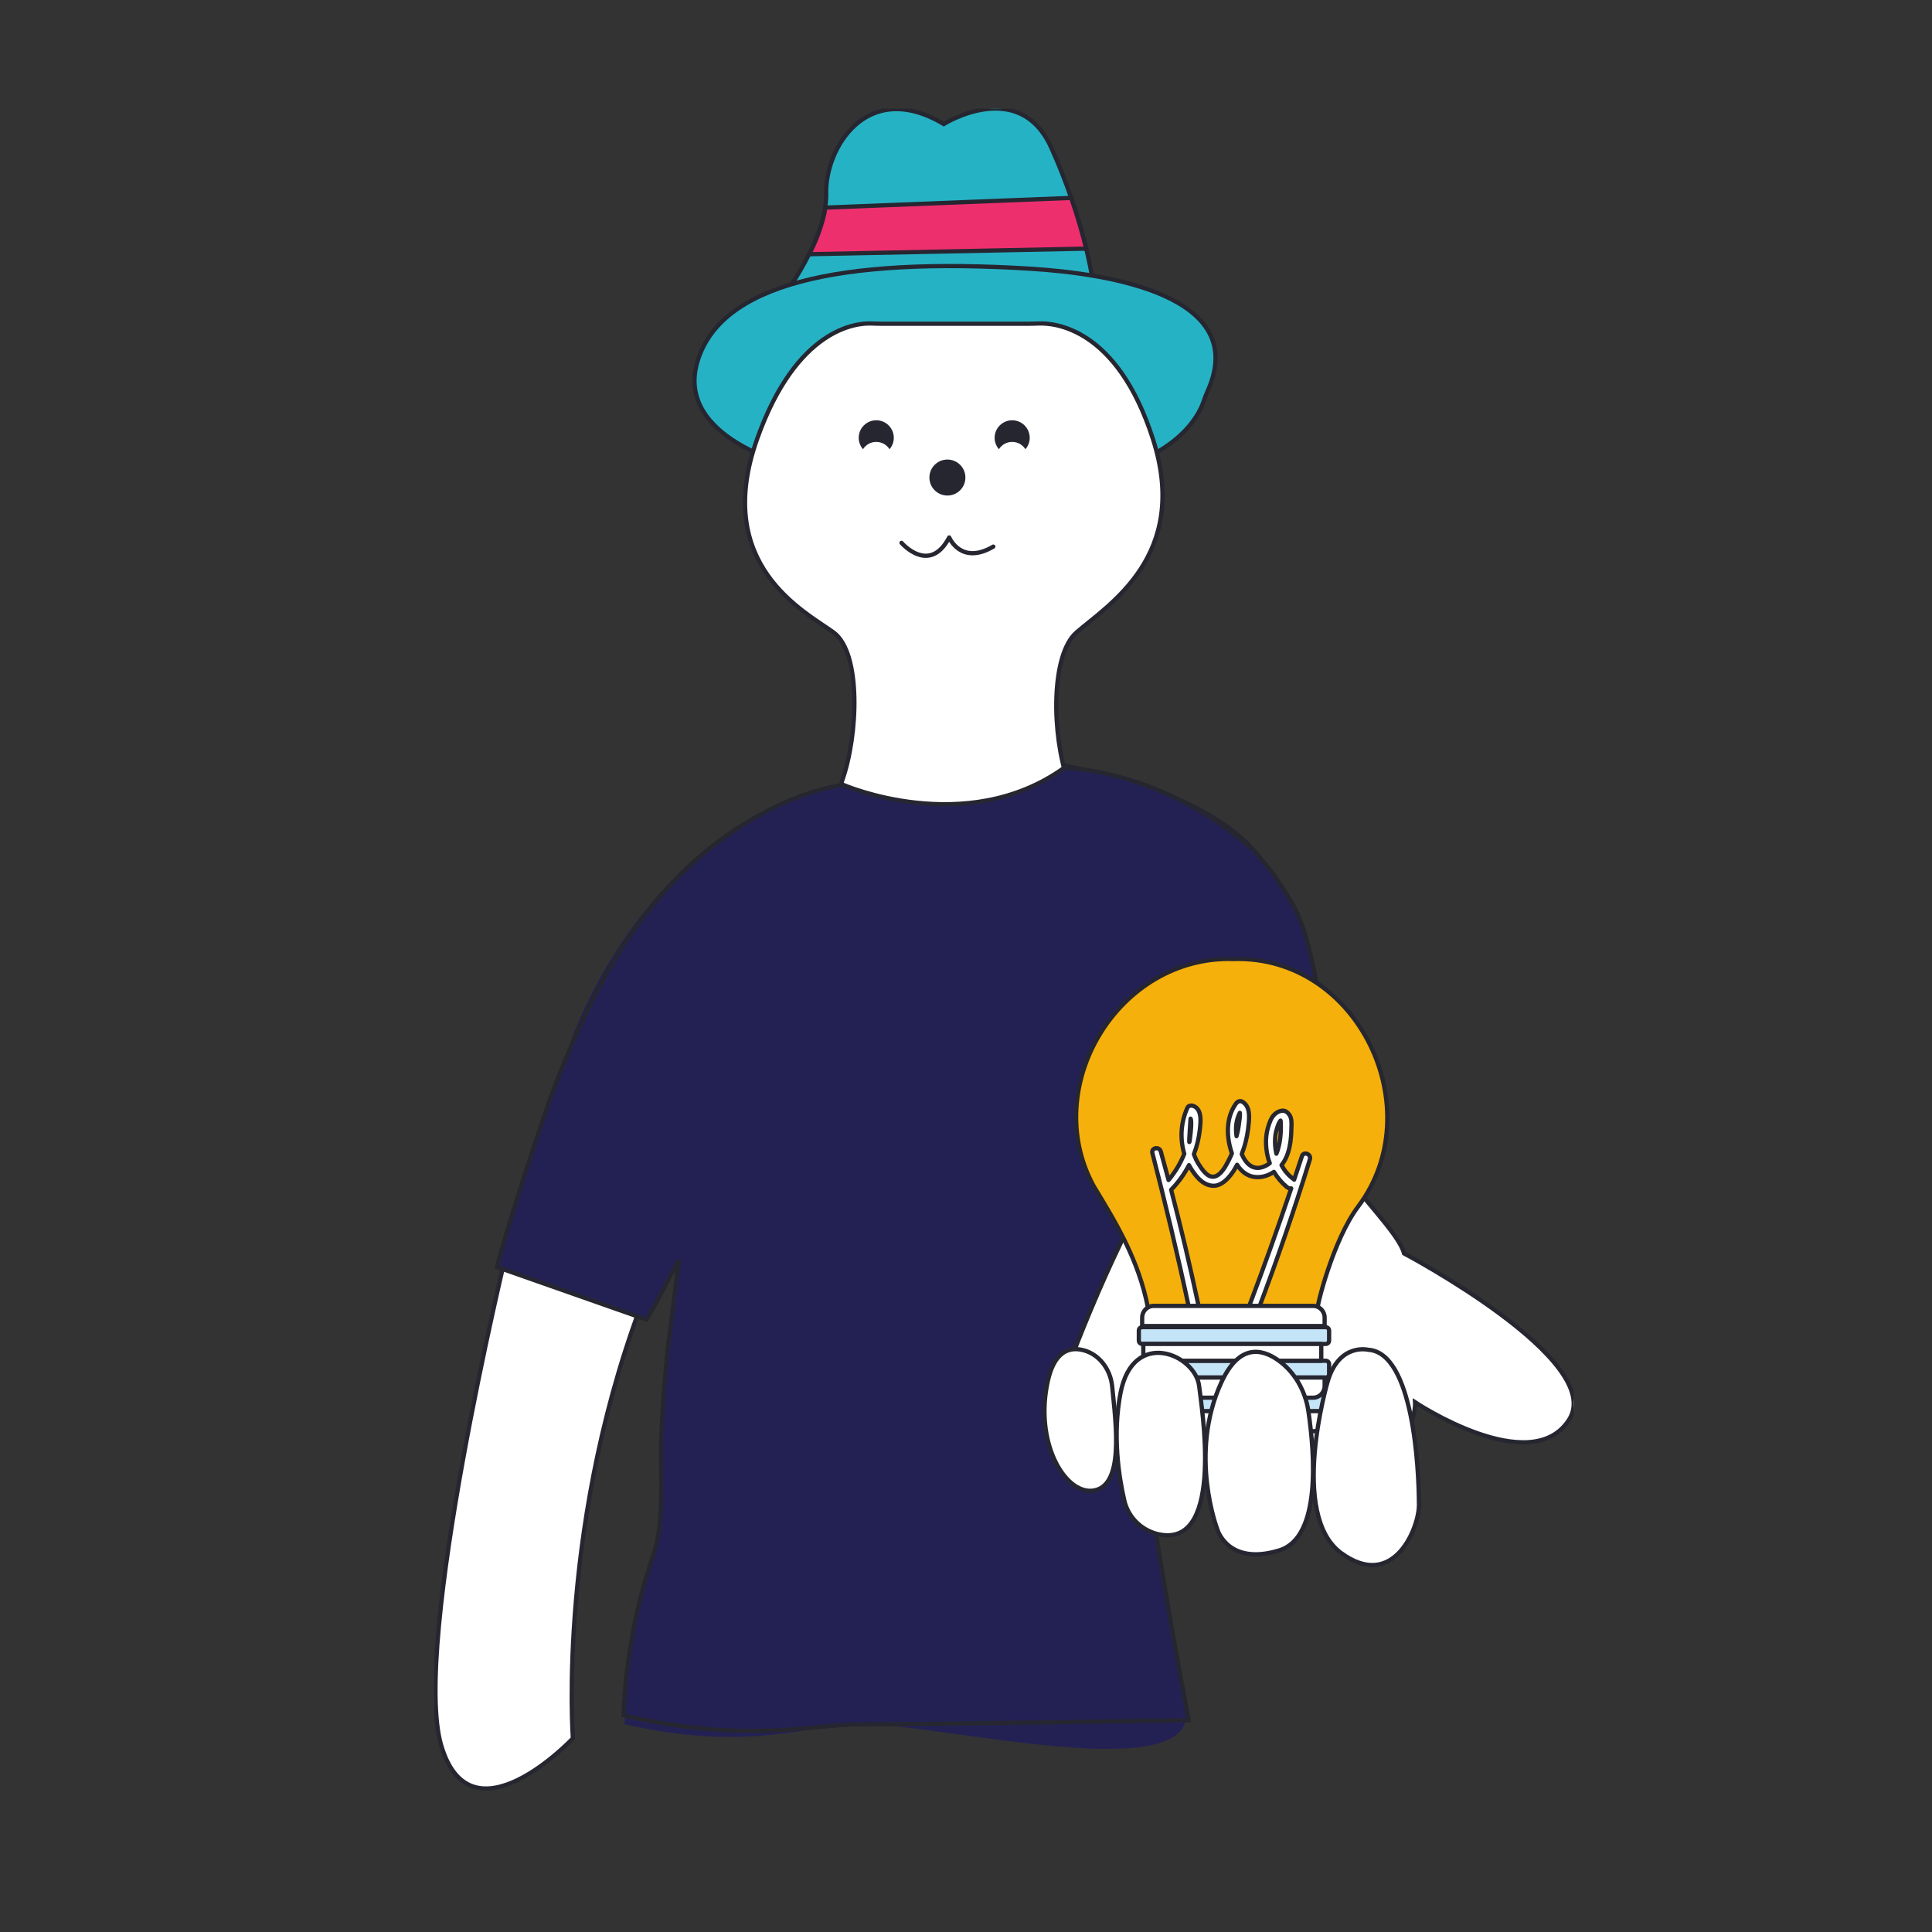 <svg width="178" height="178" viewBox="0 0 178 178" fill="none" xmlns="http://www.w3.org/2000/svg">
<rect x="0" y="0" width="178" height="178" fill="#333333" stroke="none"/>
<g clip-path="url(#clip0_1430_2083)">
<path fill-rule="evenodd" clip-rule="evenodd" d="M46.715 115.173C46.715 115.173 37.905 151.537 40.654 160.819C43.403 170.101 52.781 160.158 52.781 160.158C52.781 160.158 51.254 139.807 59.709 118.586C68.163 97.365 46.715 115.173 46.715 115.173Z" fill="white" stroke="#262631" stroke-width="0.39"/>
<path fill-rule="evenodd" clip-rule="evenodd" d="M72.06 27.487C72.06 27.487 76.223 21.968 76.118 17.834C76.013 13.699 79.849 7.195 86.952 11.429C86.952 11.429 93.903 7.055 96.857 13.613C99.812 20.172 100.588 25.371 100.588 25.371L72.06 27.487Z" fill="#26B2C5"/>
<path fill-rule="evenodd" clip-rule="evenodd" d="M72.06 27.487C72.06 27.487 76.223 21.968 76.118 17.834C76.013 13.699 79.849 7.195 86.952 11.429C86.952 11.429 93.903 7.055 96.857 13.613C99.812 20.172 100.588 25.371 100.588 25.371L72.06 27.487Z" stroke="#262631" stroke-width="0.39"/>
<path fill-rule="evenodd" clip-rule="evenodd" d="M74.538 23.422L100.072 22.908C99.776 21.692 99.335 20.094 98.691 18.234L76.041 19.127C75.856 20.521 75.085 22.475 74.538 23.422Z" fill="#EE2F6E"/>
<path fill-rule="evenodd" clip-rule="evenodd" d="M74.538 23.422L100.072 22.908C99.776 21.692 99.335 20.094 98.691 18.234L76.041 19.127C75.856 20.521 75.085 22.475 74.538 23.422Z" stroke="#262631" stroke-width="0.39"/>
<path fill-rule="evenodd" clip-rule="evenodd" d="M105.822 120.161L121.735 120.787C121.867 119.753 121.962 118.95 122.013 118.448C123.463 103.93 121.865 88.107 119.122 83.35C117.566 80.65 116.195 79.131 115.603 78.443C109.65 71.533 94.24 69.937 94.24 69.937L77.69 72.308C60.547 76.132 53.517 92.26 51.642 98.736C50.938 101.166 46.377 114.184 45.788 116.737L59.56 121.577L60.2 120.486L62.555 116.058L61.78 122.232C61.366 125.263 61.016 129.495 60.925 132.552C60.82 136.073 61.295 140.198 60.119 143.533C57.568 150.768 57.552 158.862 57.552 158.862C69.13 161.488 74.317 158.862 79.583 158.862C86.882 158.862 110.642 164.867 109.253 157.336C107.864 149.806 102.67 122.329 104.396 114.302L105.822 120.161Z" fill="#232154"/>
<path fill-rule="evenodd" clip-rule="evenodd" d="M104.396 114.302L105.822 120.161L121.735 120.787C121.867 119.753 121.962 118.95 122.013 118.448C123.463 103.93 121.865 88.107 119.122 83.35C117.566 80.65 116.195 79.131 115.603 78.443C109.65 71.533 94.24 69.937 94.24 69.937L77.69 72.308C60.547 76.132 54.404 92.109 51.642 98.736C50.172 102.263 46.377 114.184 45.788 116.737L59.56 121.577L60.2 120.486L62.555 116.058L61.78 122.232C61.366 125.263 61.016 129.495 60.925 132.552C60.82 136.073 61.295 140.198 60.119 143.533C57.568 150.768 57.45 158.048 57.45 158.048C69.027 160.675 74.317 158.862 79.583 158.862C86.882 158.862 109.507 158.485 109.507 158.485C108.118 150.955 102.67 122.329 104.396 114.302Z" stroke="#262631" stroke-width="0.39"/>
<path fill-rule="evenodd" clip-rule="evenodd" d="M73.136 42.964C73.136 42.964 62.148 40.411 64.257 33.321C66.366 26.231 77.118 23.657 94.928 24.757C102.161 25.204 115.207 27.243 111.262 36.026C111.118 36.346 110.993 36.675 110.881 37.008C110.444 38.302 108.508 42.15 100.635 43.839C91.093 45.886 73.136 42.964 73.136 42.964Z" fill="#26B2C5"/>
<path fill-rule="evenodd" clip-rule="evenodd" d="M73.136 42.964C73.136 42.964 62.148 40.411 64.257 33.321C66.366 26.231 77.118 23.657 94.928 24.757C102.161 25.204 115.207 27.243 111.262 36.026C111.118 36.346 110.993 36.675 110.881 37.008C110.444 38.302 108.508 42.15 100.635 43.839C91.093 45.886 73.136 42.964 73.136 42.964Z" stroke="#262631" stroke-width="0.39"/>
<path fill-rule="evenodd" clip-rule="evenodd" d="M106.216 40.429C102.89 30.093 97.038 29.755 95.711 29.804C95.377 29.816 95.043 29.828 94.709 29.828H81.268C80.934 29.828 80.6 29.816 80.266 29.804C78.939 29.755 73.402 30.2 69.761 40.429C65.6 52.119 74.219 56.379 76.795 58.261C79.371 60.143 79.073 67.772 77.588 71.933C76.101 76.093 80.56 75.598 80.56 75.598C81.739 75.565 82.832 75.488 83.841 75.377C86.599 75.076 89.378 75.076 92.136 75.377C93.146 75.488 94.238 75.565 95.418 75.598C95.418 75.598 99.876 76.093 98.39 71.933C96.904 67.772 96.776 60.356 99.182 58.261C102.064 55.752 109.684 51.205 106.216 40.429Z" fill="white"/>
<path fill-rule="evenodd" clip-rule="evenodd" d="M106.216 40.429C102.89 30.093 97.038 29.755 95.711 29.804C95.377 29.816 95.043 29.828 94.709 29.828H81.268C80.934 29.828 80.6 29.816 80.266 29.804C78.939 29.755 73.402 30.2 69.761 40.429C65.6 52.119 74.219 56.379 76.795 58.261C79.371 60.143 79.073 67.772 77.588 71.933C76.101 76.093 80.56 75.598 80.56 75.598C81.739 75.565 82.832 75.488 83.841 75.377C86.599 75.076 89.378 75.076 92.136 75.377C93.146 75.488 94.238 75.565 95.418 75.598C95.418 75.598 99.876 76.093 98.39 71.933C96.904 67.772 96.776 60.356 99.182 58.261C102.064 55.752 109.684 51.205 106.216 40.429Z" stroke="#262631" stroke-width="0.39" stroke-linecap="round" stroke-linejoin="round"/>
<path fill-rule="evenodd" clip-rule="evenodd" d="M88.945 43.998C88.945 44.914 88.202 45.656 87.286 45.656C86.37 45.656 85.628 44.914 85.628 43.998C85.628 43.082 86.37 42.339 87.286 42.339C88.202 42.339 88.945 43.082 88.945 43.998Z" fill="#262631"/>
<path d="M83.057 50.014C83.057 50.014 85.627 52.999 87.452 49.516C87.452 49.516 88.53 52.117 91.515 50.36" stroke="#262631" stroke-width="0.39" stroke-linecap="round" stroke-linejoin="round"/>
<path fill-rule="evenodd" clip-rule="evenodd" d="M80.732 40.712C81.247 40.712 81.697 40.982 81.955 41.386C82.197 41.103 82.349 40.74 82.349 40.338C82.349 39.445 81.625 38.721 80.732 38.721C79.839 38.721 79.115 39.445 79.115 40.338C79.115 40.74 79.267 41.103 79.51 41.386C79.767 40.982 80.217 40.712 80.732 40.712Z" fill="#262631"/>
<path fill-rule="evenodd" clip-rule="evenodd" d="M93.254 40.712C93.769 40.712 94.219 40.982 94.476 41.386C94.719 41.103 94.871 40.74 94.871 40.338C94.871 39.445 94.147 38.721 93.254 38.721C92.361 38.721 91.637 39.445 91.637 40.338C91.637 40.74 91.789 41.103 92.032 41.386C92.289 40.982 92.739 40.712 93.254 40.712Z" fill="#262631"/>
<path fill-rule="evenodd" clip-rule="evenodd" d="M60.734 83.705C67.737 73.817 77.69 72.309 77.69 72.309C77.69 72.309 88.973 77.228 98.027 70.751C98.027 70.751 107.167 70.785 115.603 78.444" fill="#232154"/>
<path d="M59.717 83.921C68.148 73.311 77.689 72.309 77.689 72.309C77.689 72.309 88.973 77.228 98.026 70.751C98.026 70.751 107.167 70.785 115.602 78.444" stroke="#262631" stroke-width="0.39"/>
<path fill-rule="evenodd" clip-rule="evenodd" d="M96.461 131.396C96.461 131.396 100.221 118.761 106.954 107.685C113.688 96.609 128.404 111.787 129.359 115.482C129.359 115.482 148.095 125.368 144.555 130.81C140.997 136.282 130.374 129.191 130.374 129.191C130.374 129.191 130.613 133.459 125.478 134.186C120.344 134.912 105.835 135.925 105.835 135.925L96.461 131.396Z" fill="white"/>
<path fill-rule="evenodd" clip-rule="evenodd" d="M96.461 131.396C96.461 131.396 99.148 123.048 103.318 114.388C106.743 107.277 107.782 100.314 112.019 98.379C119.028 95.179 121.357 101.82 124.138 108.116C124.94 109.932 128.851 113.565 129.359 115.483C129.359 115.483 148.05 125.368 144.555 130.81C141.04 136.286 130.374 129.191 130.374 129.191C130.374 129.191 130.613 133.459 125.478 134.186C120.344 134.912 105.835 135.925 105.835 135.925L96.461 131.396Z" stroke="#262631" stroke-width="0.39"/>
<path fill-rule="evenodd" clip-rule="evenodd" d="M122.136 123.822H105.24C105.065 123.822 104.923 123.682 104.923 123.511V122.586C104.923 122.414 105.065 122.275 105.24 122.275H122.136C122.312 122.275 122.454 122.414 122.454 122.586V123.511C122.454 123.682 122.312 123.822 122.136 123.822Z" fill="#C4E5F7"/>
<path fill-rule="evenodd" clip-rule="evenodd" d="M122.136 123.822H105.24C105.065 123.822 104.923 123.682 104.923 123.511V122.586C104.923 122.414 105.065 122.275 105.24 122.275H122.136C122.312 122.275 122.454 122.414 122.454 122.586V123.511C122.454 123.682 122.312 123.822 122.136 123.822Z" stroke="#262631" stroke-width="0.39" stroke-linecap="round" stroke-linejoin="round"/>
<path fill-rule="evenodd" clip-rule="evenodd" d="M122.136 126.915H105.24C105.065 126.915 104.923 126.776 104.923 126.604V125.679C104.923 125.508 105.065 125.368 105.24 125.368H122.136C122.312 125.368 122.454 125.508 122.454 125.679V126.604C122.454 126.776 122.312 126.915 122.136 126.915Z" fill="#C4E5F7"/>
<path fill-rule="evenodd" clip-rule="evenodd" d="M122.136 130.112H105.24C105.065 130.112 104.923 129.973 104.923 129.801V128.876C104.923 128.704 105.065 128.565 105.24 128.565H122.136C122.312 128.565 122.454 128.704 122.454 128.876V129.801C122.454 129.973 122.312 130.112 122.136 130.112Z" fill="#C4E5F7"/>
<path fill-rule="evenodd" clip-rule="evenodd" d="M122.136 126.915H105.24C105.065 126.915 104.923 126.776 104.923 126.604V125.679C104.923 125.508 105.065 125.368 105.24 125.368H122.136C122.312 125.368 122.454 125.508 122.454 125.679V126.604C122.454 126.776 122.312 126.915 122.136 126.915Z" stroke="#262631" stroke-width="0.39" stroke-linecap="round" stroke-linejoin="round"/>
<path fill-rule="evenodd" clip-rule="evenodd" d="M117.053 131.865H110.322C109.732 131.865 109.253 131.383 109.253 130.788V128.668H118.122V130.788C118.122 131.383 117.644 131.865 117.053 131.865Z" fill="#C4E5F7"/>
<path fill-rule="evenodd" clip-rule="evenodd" d="M125.122 111.175C131.862 102.236 125.174 88.023 113.671 88.355C103.063 88.001 95.733 100.108 100.775 109.297L100.775 109.297C102.737 112.534 104.89 115.99 105.772 120.522H121.406C121.287 120.47 122.81 114.241 125.122 111.175Z" fill="#F5B00B"/>
<path fill-rule="evenodd" clip-rule="evenodd" d="M125.122 111.175C131.862 102.236 125.174 88.023 113.671 88.355C103.063 88.001 95.733 100.108 100.775 109.297L100.775 109.297C102.737 112.534 104.89 115.99 105.772 120.522H121.406C121.287 120.47 122.81 114.241 125.122 111.175Z" stroke="#262631" stroke-width="0.39"/>
<path fill-rule="evenodd" clip-rule="evenodd" d="M117.595 106.296C117.485 105.808 117.447 105.301 117.483 104.809C117.509 104.451 117.6 104.099 117.714 103.761C117.766 103.608 117.832 103.465 117.915 103.328C117.922 103.317 117.951 103.278 117.98 103.244C117.984 103.267 117.994 103.3 117.996 103.348C118.04 104.221 117.971 105.163 117.71 105.996C117.678 106.099 117.639 106.199 117.595 106.296ZM114.148 103.524C114.107 103.913 114.028 104.299 113.924 104.68C113.818 103.931 113.889 103.162 114.23 102.526C114.265 102.877 114.171 103.311 114.148 103.524ZM109.572 105.211C109.546 105.053 109.688 103.064 109.688 103.064C109.866 103.262 109.599 105.368 109.572 105.211ZM119.952 106.522C119.715 107.244 119.475 107.965 119.233 108.686C119.207 108.659 119.177 108.632 119.142 108.607C118.684 108.274 118.328 107.837 118.069 107.347C118.586 106.712 118.813 105.858 118.908 105.065C118.966 104.58 118.982 104.093 118.99 103.605C118.998 103.135 118.935 102.735 118.535 102.443C118.178 102.181 117.701 102.417 117.427 102.671C117.111 102.963 116.958 103.442 116.836 103.84C116.59 104.645 116.594 105.508 116.749 106.329C116.803 106.615 116.883 106.896 116.987 107.168C116.785 107.325 116.556 107.45 116.303 107.531C115.524 107.779 114.933 107.332 114.573 106.672C114.514 106.563 114.457 106.448 114.404 106.329C114.466 106.166 114.524 106.002 114.579 105.841C114.844 105.056 114.99 104.235 115.056 103.411C115.111 102.728 115.13 101.912 114.47 101.508C114.258 101.378 114.02 101.476 113.886 101.66C112.922 102.992 112.976 104.757 113.5 106.268C113.331 106.67 113.133 107.059 112.913 107.436C112.671 107.85 112.21 108.489 111.649 108.408C111.128 108.333 110.711 107.681 110.452 107.279C110.262 106.983 110.113 106.668 109.995 106.34C110.061 106.167 110.123 105.991 110.18 105.814C110.402 105.116 110.526 104.389 110.585 103.661C110.633 103.053 110.653 102.199 109.984 101.907C109.79 101.823 109.503 101.832 109.4 102.06C108.813 103.36 108.7 104.785 109.07 106.162C109.083 106.209 109.098 106.255 109.111 106.302C108.766 107.177 108.267 107.996 107.663 108.72C107.43 107.84 107.19 106.961 106.945 106.084C106.81 105.603 106.045 105.74 106.172 106.231C107.381 110.921 108.511 115.634 109.515 120.371C109.636 120.938 110.523 120.769 110.402 120.203C109.644 116.656 108.816 113.126 107.9 109.617C108.562 108.942 109.112 108.177 109.543 107.347C109.672 107.587 109.817 107.819 109.976 108.038C110.412 108.64 110.959 109.203 111.745 109.245C112.478 109.284 113.074 108.671 113.472 108.137C113.663 107.881 113.829 107.602 113.978 107.312C114.337 107.881 114.855 108.333 115.561 108.432C116.211 108.522 116.84 108.321 117.372 107.967C117.685 108.495 118.087 108.97 118.557 109.361C118.694 109.476 118.836 109.509 118.963 109.488C117.745 113.09 116.474 116.676 115.129 120.232C114.924 120.775 115.764 121.107 115.968 120.565C117.675 116.027 119.261 111.447 120.683 106.812C120.83 106.334 120.111 106.04 119.952 106.522Z" fill="white"/>
<path d="M117.595 106.296L117.405 106.339C117.424 106.421 117.492 106.482 117.576 106.49C117.659 106.499 117.738 106.453 117.773 106.377L117.595 106.296ZM117.483 104.809L117.677 104.823L117.677 104.823L117.483 104.809ZM117.714 103.761L117.899 103.824L117.899 103.824L117.714 103.761ZM117.915 103.328L117.749 103.226L117.748 103.227L117.915 103.328ZM117.98 103.244L118.173 103.212C118.16 103.137 118.106 103.077 118.033 103.056C117.96 103.036 117.882 103.059 117.833 103.116L117.98 103.244ZM117.996 103.348L117.802 103.358L117.802 103.358L117.996 103.348ZM117.71 105.996L117.896 106.054L117.896 106.054L117.71 105.996ZM114.148 103.524L114.342 103.545L114.342 103.545L114.148 103.524ZM113.924 104.68L113.731 104.708C113.744 104.799 113.82 104.869 113.912 104.875C114.004 104.881 114.088 104.821 114.112 104.732L113.924 104.68ZM114.23 102.526L114.423 102.506C114.415 102.42 114.351 102.351 114.267 102.334C114.183 102.318 114.098 102.358 114.058 102.434L114.23 102.526ZM109.688 103.064L109.833 102.934C109.781 102.876 109.699 102.855 109.625 102.88C109.551 102.905 109.499 102.972 109.494 103.05L109.688 103.064ZM119.952 106.522L120.138 106.583L120.138 106.583L119.952 106.522ZM119.233 108.686L119.091 108.82C119.138 108.87 119.207 108.891 119.274 108.877C119.341 108.862 119.396 108.813 119.417 108.748L119.233 108.686ZM119.142 108.607L119.027 108.764L119.028 108.765L119.142 108.607ZM118.069 107.347L117.918 107.224C117.868 107.284 117.86 107.368 117.897 107.438L118.069 107.347ZM118.908 105.065L119.101 105.088L119.101 105.088L118.908 105.065ZM118.99 103.605L118.795 103.602V103.602L118.99 103.605ZM118.535 102.443L118.42 102.6L118.42 102.6L118.535 102.443ZM117.427 102.671L117.56 102.814L117.56 102.814L117.427 102.671ZM116.836 103.84L116.65 103.783L116.65 103.783L116.836 103.84ZM116.749 106.329L116.557 106.365L116.557 106.365L116.749 106.329ZM116.987 107.168L117.107 107.322C117.174 107.269 117.2 107.179 117.169 107.099L116.987 107.168ZM116.303 107.531L116.243 107.345L116.243 107.345L116.303 107.531ZM114.573 106.672L114.744 106.579L114.744 106.579L114.573 106.672ZM114.404 106.329L114.222 106.26C114.204 106.308 114.206 106.361 114.226 106.408L114.404 106.329ZM114.579 105.841L114.763 105.903L114.763 105.903L114.579 105.841ZM115.056 103.411L114.862 103.395L114.862 103.395L115.056 103.411ZM114.47 101.508L114.368 101.674L114.369 101.674L114.47 101.508ZM113.886 101.66L113.728 101.546L113.728 101.546L113.886 101.66ZM113.5 106.268L113.679 106.344C113.698 106.299 113.7 106.25 113.684 106.204L113.5 106.268ZM112.913 107.436L112.745 107.337L112.745 107.337L112.913 107.436ZM111.649 108.408L111.621 108.601L111.621 108.601L111.649 108.408ZM110.452 107.279L110.616 107.173L110.616 107.173L110.452 107.279ZM109.995 106.34L109.813 106.271C109.796 106.314 109.796 106.362 109.812 106.406L109.995 106.34ZM110.18 105.814L109.994 105.755L109.994 105.755L110.18 105.814ZM110.585 103.661L110.779 103.677L110.779 103.677L110.585 103.661ZM109.984 101.907L110.062 101.729L110.062 101.729L109.984 101.907ZM109.4 102.06L109.577 102.14L109.577 102.14L109.4 102.06ZM109.07 106.162L109.258 106.112L109.258 106.112L109.07 106.162ZM109.111 106.302L109.293 106.373C109.309 106.333 109.311 106.288 109.298 106.246L109.111 106.302ZM107.663 108.72L107.475 108.77C107.494 108.84 107.55 108.894 107.621 108.91C107.693 108.926 107.766 108.9 107.813 108.844L107.663 108.72ZM106.945 106.084L106.757 106.137L106.757 106.137L106.945 106.084ZM106.172 106.231L105.983 106.28L105.983 106.28L106.172 106.231ZM109.515 120.371L109.325 120.412L109.325 120.412L109.515 120.371ZM110.402 120.203L110.212 120.244L110.212 120.244L110.402 120.203ZM107.9 109.617L107.761 109.48C107.713 109.529 107.694 109.6 107.711 109.666L107.9 109.617ZM109.543 107.347L109.715 107.255C109.681 107.191 109.614 107.151 109.542 107.152C109.47 107.152 109.404 107.193 109.37 107.257L109.543 107.347ZM109.976 108.038L109.818 108.153L109.818 108.153L109.976 108.038ZM111.745 109.245L111.755 109.051H111.755L111.745 109.245ZM113.472 108.137L113.316 108.021L113.316 108.021L113.472 108.137ZM113.978 107.312L114.143 107.208C114.105 107.149 114.039 107.114 113.969 107.117C113.899 107.12 113.836 107.161 113.804 107.223L113.978 107.312ZM115.561 108.432L115.588 108.239L115.588 108.239L115.561 108.432ZM117.372 107.967L117.54 107.868C117.513 107.822 117.468 107.789 117.416 107.777C117.364 107.765 117.309 107.775 117.264 107.805L117.372 107.967ZM118.557 109.361L118.432 109.511L118.432 109.511L118.557 109.361ZM118.963 109.488L119.147 109.55C119.169 109.485 119.156 109.414 119.111 109.362C119.067 109.31 118.999 109.284 118.931 109.296L118.963 109.488ZM115.129 120.232L115.311 120.301L115.311 120.301L115.129 120.232ZM115.968 120.565L116.15 120.634L116.15 120.634L115.968 120.565ZM120.683 106.812L120.87 106.869L120.87 106.869L120.683 106.812ZM117.785 106.254C117.68 105.784 117.643 105.296 117.677 104.823L117.289 104.795C117.252 105.306 117.291 105.832 117.405 106.339L117.785 106.254ZM117.677 104.823C117.702 104.488 117.787 104.153 117.899 103.824L117.53 103.699C117.412 104.045 117.316 104.414 117.289 104.795L117.677 104.823ZM117.899 103.824C117.946 103.684 118.007 103.553 118.082 103.429L117.748 103.227C117.658 103.376 117.586 103.533 117.53 103.699L117.899 103.824ZM118.082 103.429C118.079 103.433 118.078 103.434 118.082 103.429C118.085 103.425 118.089 103.419 118.094 103.413C118.104 103.4 118.116 103.385 118.128 103.371L117.833 103.116C117.801 103.153 117.764 103.202 117.749 103.226L118.082 103.429ZM117.788 103.276C117.79 103.286 117.792 103.297 117.793 103.303C117.795 103.311 117.796 103.316 117.797 103.323C117.8 103.334 117.801 103.345 117.802 103.358L118.191 103.338C118.189 103.303 118.185 103.274 118.18 103.251C118.174 103.214 118.175 103.227 118.173 103.212L117.788 103.276ZM117.802 103.358C117.845 104.216 117.776 105.134 117.525 105.938L117.896 106.054C118.166 105.193 118.236 104.226 118.191 103.338L117.802 103.358ZM117.525 105.938C117.495 106.033 117.459 106.125 117.418 106.216L117.773 106.377C117.82 106.273 117.861 106.166 117.896 106.054L117.525 105.938ZM113.955 103.504C113.915 103.881 113.838 104.256 113.736 104.629L114.112 104.732C114.218 104.343 114.299 103.946 114.342 103.545L113.955 103.504ZM114.117 104.653C114.014 103.931 114.086 103.207 114.401 102.617L114.058 102.434C113.692 103.117 113.621 103.931 113.731 104.708L114.117 104.653ZM114.036 102.545C114.051 102.699 114.039 102.878 114.018 103.053C114.007 103.14 113.995 103.222 113.983 103.299C113.972 103.373 113.961 103.445 113.955 103.504L114.342 103.545C114.347 103.497 114.357 103.435 114.368 103.357C114.38 103.281 114.393 103.193 114.404 103.1C114.427 102.917 114.444 102.704 114.423 102.506L114.036 102.545ZM109.765 105.178C109.765 105.181 109.763 105.153 109.765 105.077C109.766 105.01 109.769 104.921 109.774 104.818C109.783 104.611 109.799 104.349 109.815 104.091C109.831 103.833 109.848 103.58 109.861 103.391C109.867 103.297 109.872 103.218 109.876 103.164C109.878 103.136 109.88 103.115 109.881 103.1C109.881 103.093 109.882 103.088 109.882 103.084C109.882 103.082 109.882 103.081 109.882 103.08C109.882 103.079 109.882 103.079 109.882 103.079C109.882 103.078 109.882 103.078 109.882 103.078C109.882 103.078 109.882 103.078 109.882 103.078C109.882 103.078 109.882 103.078 109.688 103.064C109.494 103.05 109.494 103.05 109.494 103.05C109.494 103.051 109.494 103.051 109.494 103.051C109.494 103.051 109.494 103.051 109.494 103.051C109.494 103.051 109.494 103.051 109.494 103.052C109.493 103.053 109.493 103.054 109.493 103.056C109.493 103.06 109.493 103.066 109.492 103.073C109.491 103.088 109.489 103.109 109.488 103.136C109.484 103.191 109.478 103.27 109.472 103.364C109.459 103.553 109.442 103.807 109.426 104.066C109.41 104.325 109.394 104.59 109.385 104.8C109.38 104.905 109.376 104.998 109.375 105.07C109.374 105.132 109.373 105.201 109.38 105.243L109.765 105.178ZM109.543 103.195C109.525 103.175 109.525 103.162 109.529 103.178C109.533 103.191 109.538 103.212 109.542 103.244C109.55 103.309 109.554 103.397 109.554 103.505C109.553 103.72 109.536 103.99 109.513 104.253C109.489 104.516 109.459 104.767 109.434 104.942C109.421 105.03 109.41 105.094 109.402 105.13C109.396 105.155 109.397 105.146 109.405 105.128C109.407 105.124 109.419 105.101 109.443 105.077C109.456 105.065 109.482 105.044 109.522 105.032C109.568 105.019 109.617 105.022 109.662 105.044C109.732 105.079 109.754 105.142 109.756 105.146C109.762 105.162 109.764 105.175 109.765 105.178L109.38 105.243C109.382 105.251 109.385 105.268 109.392 105.287C109.395 105.294 109.418 105.358 109.489 105.394C109.534 105.416 109.585 105.42 109.631 105.406C109.672 105.394 109.698 105.373 109.712 105.359C109.738 105.335 109.751 105.309 109.755 105.301C109.77 105.27 109.779 105.231 109.783 105.214C109.794 105.164 109.806 105.088 109.819 104.998C109.846 104.815 109.877 104.557 109.901 104.288C109.925 104.02 109.943 103.737 109.943 103.506C109.944 103.391 109.94 103.284 109.928 103.195C109.923 103.151 109.915 103.107 109.903 103.067C109.892 103.031 109.873 102.979 109.833 102.934L109.543 103.195ZM119.767 106.461C119.53 107.183 119.29 107.904 119.048 108.624L119.417 108.748C119.659 108.027 119.9 107.305 120.138 106.583L119.767 106.461ZM119.374 108.553C119.34 108.516 119.301 108.482 119.257 108.449L119.028 108.765C119.052 108.783 119.073 108.801 119.091 108.82L119.374 108.553ZM119.257 108.449C118.826 108.136 118.488 107.723 118.241 107.256L117.897 107.438C118.168 107.951 118.543 108.412 119.027 108.764L119.257 108.449ZM118.22 107.47C118.771 106.793 119.005 105.896 119.101 105.088L118.715 105.042C118.622 105.821 118.4 106.631 117.918 107.224L118.22 107.47ZM119.101 105.088C119.16 104.593 119.177 104.098 119.185 103.608L118.795 103.602C118.787 104.089 118.771 104.567 118.715 105.042L119.101 105.088ZM119.185 103.608C119.193 103.122 119.13 102.637 118.65 102.285L118.42 102.6C118.741 102.834 118.803 103.148 118.795 103.602L119.185 103.608ZM118.65 102.285C118.408 102.108 118.132 102.107 117.895 102.177C117.662 102.245 117.448 102.386 117.295 102.527L117.56 102.814C117.68 102.702 117.842 102.598 118.005 102.551C118.164 102.504 118.305 102.516 118.42 102.6L118.65 102.285ZM117.295 102.527C116.933 102.862 116.768 103.396 116.65 103.783L117.022 103.897C117.148 103.488 117.289 103.064 117.56 102.814L117.295 102.527ZM116.65 103.783C116.392 104.626 116.398 105.522 116.557 106.365L116.94 106.293C116.79 105.494 116.787 104.665 117.022 103.897L116.65 103.783ZM116.557 106.365C116.614 106.663 116.697 106.955 116.805 107.237L117.169 107.099C117.069 106.837 116.992 106.567 116.94 106.293L116.557 106.365ZM116.867 107.014C116.682 107.158 116.473 107.272 116.243 107.345L116.362 107.716C116.638 107.628 116.888 107.493 117.107 107.322L116.867 107.014ZM116.243 107.345C115.905 107.453 115.619 107.409 115.376 107.272C115.128 107.132 114.913 106.888 114.744 106.579L114.402 106.765C114.593 107.116 114.854 107.425 115.185 107.612C115.523 107.802 115.921 107.857 116.362 107.716L116.243 107.345ZM114.744 106.579C114.687 106.475 114.634 106.365 114.583 106.25L114.226 106.408C114.281 106.532 114.34 106.652 114.402 106.765L114.744 106.579ZM114.587 106.397C114.649 106.232 114.708 106.067 114.763 105.903L114.394 105.779C114.34 105.938 114.283 106.099 114.222 106.26L114.587 106.397ZM114.763 105.903C115.034 105.1 115.183 104.262 115.25 103.426L114.862 103.395C114.797 104.207 114.653 105.012 114.394 105.779L114.763 105.903ZM115.25 103.426C115.278 103.085 115.299 102.685 115.222 102.315C115.144 101.939 114.96 101.579 114.572 101.342L114.369 101.674C114.641 101.841 114.777 102.091 114.841 102.395C114.905 102.704 114.889 103.054 114.862 103.395L115.25 103.426ZM114.572 101.342C114.245 101.141 113.9 101.309 113.728 101.546L114.044 101.774C114.139 101.643 114.271 101.614 114.368 101.674L114.572 101.342ZM113.728 101.546C112.712 102.949 112.781 104.79 113.316 106.332L113.684 106.204C113.171 104.725 113.131 103.034 114.044 101.774L113.728 101.546ZM113.32 106.193C113.155 106.586 112.961 106.967 112.745 107.337L113.081 107.534C113.305 107.151 113.507 106.754 113.679 106.344L113.32 106.193ZM112.745 107.337C112.628 107.538 112.463 107.783 112.268 107.965C112.07 108.15 111.872 108.243 111.677 108.215L111.621 108.601C111.987 108.654 112.3 108.468 112.534 108.25C112.77 108.029 112.957 107.747 113.081 107.534L112.745 107.337ZM111.677 108.215C111.485 108.187 111.289 108.048 111.097 107.835C110.907 107.626 110.747 107.377 110.616 107.173L110.288 107.384C110.416 107.583 110.594 107.86 110.808 108.097C111.019 108.33 111.292 108.553 111.621 108.601L111.677 108.215ZM110.616 107.173C110.435 106.892 110.292 106.59 110.178 106.274L109.812 106.406C109.934 106.746 110.089 107.075 110.288 107.384L110.616 107.173ZM110.177 106.41C110.245 106.233 110.307 106.054 110.365 105.873L109.994 105.755C109.938 105.929 109.878 106.101 109.813 106.271L110.177 106.41ZM110.365 105.873C110.593 105.159 110.72 104.416 110.779 103.677L110.39 103.646C110.333 104.363 110.211 105.074 109.994 105.755L110.365 105.873ZM110.779 103.677C110.803 103.372 110.823 102.98 110.743 102.623C110.663 102.26 110.473 101.908 110.062 101.729L109.906 102.086C110.164 102.198 110.299 102.418 110.363 102.708C110.429 103.003 110.415 103.342 110.39 103.646L110.779 103.677ZM110.062 101.729C109.934 101.673 109.774 101.647 109.622 101.675C109.464 101.704 109.305 101.796 109.222 101.98L109.577 102.14C109.597 102.096 109.633 102.069 109.693 102.058C109.759 102.046 109.84 102.057 109.906 102.086L110.062 101.729ZM109.222 101.98C108.617 103.321 108.501 104.793 108.882 106.213L109.258 106.112C108.9 104.778 109.009 103.398 109.577 102.14L109.222 101.98ZM108.882 106.213C108.896 106.263 108.912 106.316 108.925 106.357L109.298 106.246C109.283 106.194 109.27 106.155 109.258 106.112L108.882 106.213ZM108.93 106.23C108.593 107.084 108.105 107.886 107.514 108.595L107.813 108.844C108.429 108.106 108.939 107.269 109.293 106.373L108.93 106.23ZM107.852 108.67C107.618 107.789 107.378 106.91 107.133 106.032L106.757 106.137C107.002 107.013 107.242 107.891 107.475 108.77L107.852 108.67ZM107.133 106.032C107.032 105.672 106.692 105.552 106.425 105.601C106.29 105.626 106.155 105.696 106.065 105.816C105.97 105.941 105.938 106.104 105.983 106.28L106.361 106.182C106.343 106.112 106.359 106.073 106.376 106.05C106.398 106.022 106.438 105.995 106.496 105.984C106.614 105.963 106.723 106.015 106.757 106.137L107.133 106.032ZM105.983 106.28C107.192 110.967 108.321 115.677 109.325 120.412L109.706 120.331C108.701 115.59 107.57 110.874 106.361 106.182L105.983 106.28ZM109.325 120.412C109.366 120.608 109.479 120.751 109.626 120.834C109.77 120.914 109.936 120.932 110.086 120.904C110.235 120.875 110.383 120.798 110.485 120.668C110.59 120.535 110.635 120.358 110.593 120.162L110.212 120.244C110.23 120.331 110.21 120.388 110.179 120.428C110.144 120.472 110.085 120.507 110.013 120.521C109.941 120.534 109.87 120.524 109.817 120.494C109.768 120.467 109.724 120.418 109.706 120.331L109.325 120.412ZM110.593 120.162C109.834 116.613 109.005 113.08 108.088 109.568L107.711 109.666C108.627 113.172 109.454 116.699 110.212 120.244L110.593 120.162ZM108.039 109.753C108.714 109.065 109.276 108.284 109.716 107.436L109.37 107.257C108.948 108.07 108.409 108.82 107.761 109.48L108.039 109.753ZM109.371 107.439C109.504 107.687 109.654 107.926 109.818 108.153L110.133 107.924C109.98 107.712 109.839 107.488 109.715 107.255L109.371 107.439ZM109.818 108.153C110.259 108.76 110.853 109.392 111.734 109.44L111.755 109.051C111.065 109.013 110.566 108.519 110.133 107.924L109.818 108.153ZM111.734 109.44C112.161 109.463 112.537 109.294 112.85 109.063C113.163 108.831 113.424 108.527 113.628 108.254L113.316 108.021C113.122 108.281 112.887 108.551 112.618 108.749C112.351 108.948 112.062 109.067 111.755 109.051L111.734 109.44ZM113.628 108.254C113.827 107.987 113.999 107.698 114.151 107.4L113.804 107.223C113.66 107.506 113.498 107.775 113.316 108.021L113.628 108.254ZM113.813 107.416C114.192 108.016 114.754 108.516 115.534 108.625L115.588 108.239C114.957 108.151 114.483 107.747 114.143 107.208L113.813 107.416ZM115.534 108.625C116.242 108.723 116.919 108.503 117.481 108.129L117.264 107.805C116.762 108.14 116.18 108.321 115.588 108.239L115.534 108.625ZM117.205 108.066C117.528 108.613 117.945 109.105 118.432 109.511L118.682 109.212C118.229 108.835 117.841 108.377 117.54 107.868L117.205 108.066ZM118.432 109.511C118.609 109.658 118.807 109.711 118.994 109.68L118.931 109.296C118.866 109.306 118.779 109.293 118.682 109.212L118.432 109.511ZM118.778 109.425C117.561 113.026 116.291 116.609 114.947 120.164L115.311 120.301C116.657 116.742 117.929 113.154 119.147 109.55L118.778 109.425ZM114.947 120.163C114.876 120.351 114.893 120.532 114.973 120.682C115.051 120.826 115.182 120.931 115.323 120.987C115.465 121.043 115.631 121.056 115.787 121.002C115.947 120.946 116.08 120.821 116.15 120.634L115.786 120.497C115.754 120.58 115.705 120.618 115.657 120.634C115.604 120.653 115.535 120.651 115.467 120.624C115.399 120.597 115.345 120.551 115.317 120.497C115.291 120.449 115.28 120.385 115.311 120.301L114.947 120.163ZM116.15 120.634C117.859 116.092 119.446 111.508 120.87 106.869L120.497 106.754C119.076 111.385 117.492 115.961 115.786 120.497L116.15 120.634ZM120.87 106.869C120.979 106.511 120.757 106.227 120.505 106.126C120.378 106.075 120.227 106.061 120.086 106.114C119.939 106.169 119.824 106.289 119.767 106.461L120.138 106.583C120.16 106.514 120.195 106.489 120.223 106.479C120.256 106.466 120.306 106.466 120.36 106.487C120.47 106.532 120.534 106.634 120.497 106.754L120.87 106.869Z" fill="#262631"/>
<path fill-rule="evenodd" clip-rule="evenodd" d="M122.041 122.172H105.231V121.393C105.231 120.798 105.704 120.316 106.288 120.316H120.985C121.568 120.316 122.041 120.798 122.041 121.393V122.172Z" fill="white"/>
<path fill-rule="evenodd" clip-rule="evenodd" d="M122.041 122.172H105.231V121.393C105.231 120.798 105.704 120.316 106.288 120.316H120.985C121.568 120.316 122.041 120.798 122.041 121.393V122.172Z" stroke="#262631" stroke-width="0.39" stroke-linecap="round" stroke-linejoin="round"/>
<path fill-rule="evenodd" clip-rule="evenodd" d="M105.231 126.915H122.041V127.694C122.041 128.289 121.568 128.772 120.985 128.772H106.288C105.704 128.772 105.231 128.289 105.231 127.694V126.915Z" fill="white"/>
<path fill-rule="evenodd" clip-rule="evenodd" d="M105.231 130.009H122.041V130.788C122.041 131.383 121.568 131.865 120.985 131.865H106.288C105.704 131.865 105.231 131.383 105.231 130.788V130.009Z" fill="white" stroke="#262631" stroke-width="0.39"/>
<path fill-rule="evenodd" clip-rule="evenodd" d="M105.231 126.915H122.041V127.694C122.041 128.289 121.568 128.772 120.985 128.772H106.288C105.704 128.772 105.231 128.289 105.231 127.694V126.915Z" stroke="#262631" stroke-width="0.39" stroke-linecap="round" stroke-linejoin="round"/>
<path fill-rule="evenodd" clip-rule="evenodd" d="M105.335 125.368H121.732V123.822H105.335V125.368Z" fill="white"/>
<path fill-rule="evenodd" clip-rule="evenodd" d="M105.335 125.368H121.732V123.822H105.335V125.368Z" stroke="#262631" stroke-width="0.39" stroke-linecap="round" stroke-linejoin="round"/>
<path fill-rule="evenodd" clip-rule="evenodd" d="M99.684 124.345C98.489 124.131 97.222 124.632 96.643 127.237C95.392 132.869 98.177 137.567 100.744 137.334C103.491 137.086 102.905 131.204 102.573 127.75C102.409 126.036 101.236 124.624 99.684 124.345Z" fill="white"/>
<path fill-rule="evenodd" clip-rule="evenodd" d="M102.47 127.75C102.305 126.036 101.132 124.624 99.58 124.345C98.385 124.131 97.119 124.632 96.54 127.237C95.288 132.869 98.073 137.584 100.623 137.342C103.632 137.057 102.801 131.204 102.47 127.75Z" stroke="#262631" stroke-width="0.39"/>
<path fill-rule="evenodd" clip-rule="evenodd" d="M106.983 141.401C105.294 141.129 103.96 139.863 103.587 138.244C103.075 136.023 102.484 132.194 103.241 128.321C104.411 122.334 110.158 124.785 110.483 127.726C110.68 129.504 112.822 142.34 106.983 141.401Z" fill="white"/>
<path fill-rule="evenodd" clip-rule="evenodd" d="M106.983 141.401C105.294 141.129 103.96 139.863 103.587 138.244C103.075 136.023 102.484 132.194 103.241 128.321C104.411 122.334 110.158 124.785 110.483 127.726C110.68 129.504 112.822 142.34 106.983 141.401Z" stroke="#262631" stroke-width="0.39"/>
<path fill-rule="evenodd" clip-rule="evenodd" d="M112.171 140.943C112.171 140.943 109.476 133.999 112.525 127.364C114.127 123.88 116.157 124.203 117.725 125.296C119.249 126.359 120.266 128.1 120.55 130.045C121.125 133.973 121.721 141.645 117.88 142.833C113.163 144.293 112.171 140.943 112.171 140.943Z" fill="white"/>
<path fill-rule="evenodd" clip-rule="evenodd" d="M112.171 140.943C112.171 140.943 109.476 133.999 112.525 127.364C114.127 123.88 116.157 124.203 117.725 125.296C119.249 126.359 120.266 128.1 120.55 130.045C121.125 133.973 121.721 141.645 117.88 142.833C113.163 144.293 112.171 140.943 112.171 140.943Z" stroke="#262631" stroke-width="0.39"/>
<path fill-rule="evenodd" clip-rule="evenodd" d="M122.3 127.367C122.3 127.367 118.739 139.566 123.57 143.088C128.401 146.61 130.733 140.77 130.73 138.654C130.724 135.295 130.21 124.598 126.049 124.358C126.049 124.358 123.329 123.686 122.3 127.367Z" fill="white"/>
<path fill-rule="evenodd" clip-rule="evenodd" d="M122.3 127.367C122.3 127.367 118.739 139.566 123.57 143.088C128.401 146.61 130.733 140.77 130.73 138.654C130.724 135.295 130.21 124.598 126.049 124.358C126.049 124.358 123.329 123.686 122.3 127.367Z" stroke="#262631" stroke-width="0.39"/>
</g>
<defs>
<clipPath id="clip0_1430_2083">
<rect width="105" height="157" fill="white" transform="translate(40 10)"/>
</clipPath>
</defs>
</svg>
